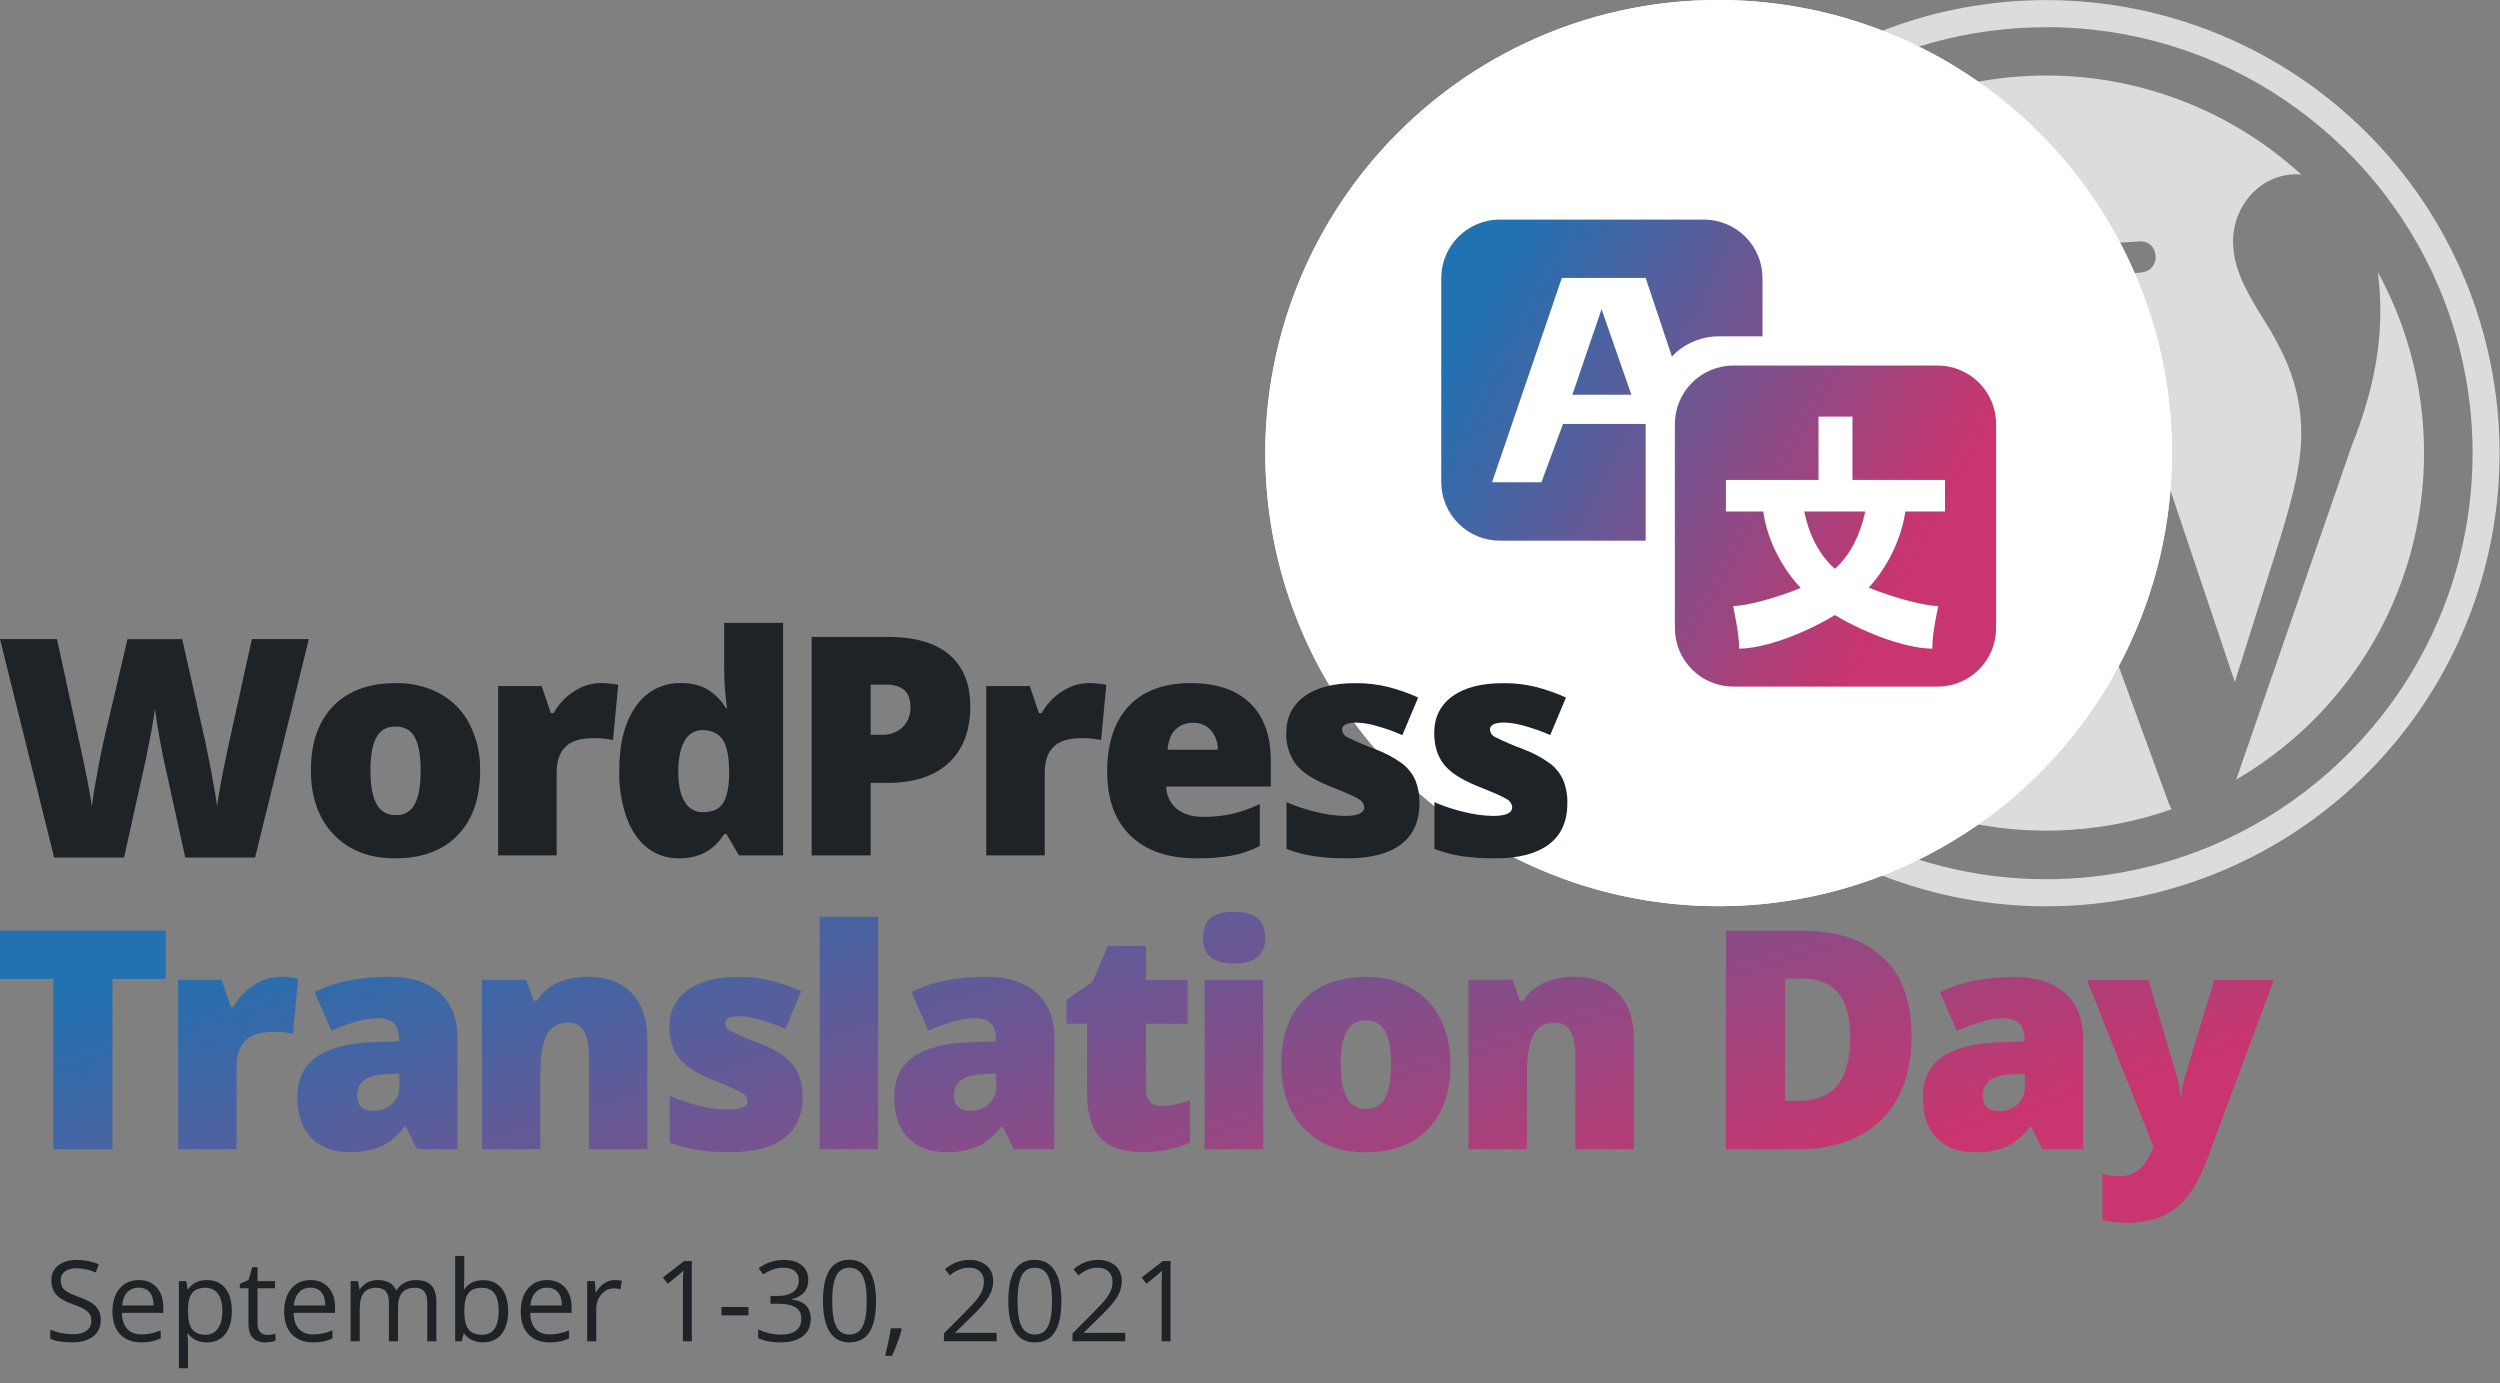 <svg width="1068" height="591" viewBox="0 0 1068 591" fill="none" xmlns="http://www.w3.org/2000/svg">
<rect x="0" y="0" width="1068" height="591" fill="#808080" stroke="none"/>
<g clip-path="url(#clip0)">
<path d="M874.153 11.611C910.426 11.546 945.883 22.367 975.931 42.675C1005.2 62.431 1028.11 90.24 1041.9 122.737C1053.71 150.613 1058.37 180.998 1055.45 211.131C1052.52 241.264 1042.11 270.188 1025.16 295.276C1005.4 324.539 977.574 347.446 945.052 361.217C917.16 373.023 886.759 377.677 856.611 374.755C826.462 371.833 797.522 361.428 772.419 344.487C743.153 324.73 720.24 296.922 706.453 264.424C694.637 236.549 689.979 206.163 692.903 176.03C695.826 145.898 706.239 116.973 723.193 91.885C742.95 62.622 770.776 39.716 803.299 25.944C825.715 16.466 849.814 11.606 874.153 11.656V11.611ZM874.153 0.045C835.849 0.045 798.405 11.397 766.556 32.666C734.708 53.935 709.885 84.166 695.227 119.535C680.568 154.904 676.733 193.823 684.206 231.371C691.679 268.919 710.124 303.408 737.209 330.479C764.294 357.549 798.802 375.984 836.37 383.453C873.938 390.922 912.878 387.089 948.267 372.438C983.655 357.788 1013.9 332.978 1035.18 301.147C1056.46 269.315 1067.82 231.892 1067.82 193.608C1067.82 142.272 1047.42 93.038 1011.1 56.738C974.777 20.438 925.517 0.045 874.153 0.045Z" fill="#DCDCDE"/>
<path d="M712.759 193.553C712.756 223.845 721.286 253.526 737.373 279.198C753.46 304.871 776.454 325.499 803.723 338.72L726.72 127.912C717.491 148.565 712.734 170.934 712.759 193.553ZM983.107 185.422C983.107 165.479 975.942 151.67 969.804 140.94C961.613 127.645 953.946 116.402 953.946 103.106C953.946 88.283 965.195 74.474 981.042 74.474C981.768 74.474 982.437 74.564 983.14 74.608C965.91 58.833 945.458 46.986 923.197 39.886C900.936 32.787 877.398 30.605 854.21 33.492C831.023 36.378 808.739 44.263 788.9 56.602C769.061 68.942 752.141 85.441 739.308 104.958C743.091 105.08 746.663 105.159 749.698 105.159C766.572 105.159 792.708 103.106 792.708 103.106C801.402 102.593 802.428 115.375 793.735 116.39C793.735 116.39 784.997 117.417 775.265 117.93L834.044 292.644L869.365 186.782L844.222 117.93C835.529 117.417 827.293 116.39 827.293 116.39C818.588 115.877 819.615 102.593 828.319 103.106C828.319 103.106 854.958 105.159 870.816 105.159C887.701 105.159 913.837 103.106 913.837 103.106C922.542 102.593 923.558 115.375 914.864 116.39C914.864 116.39 906.115 117.417 896.395 117.93L954.716 291.316L971.378 238.592C978.766 215.548 983.107 199.23 983.107 185.422ZM876.988 207.662L828.531 348.29C861.049 357.857 895.755 356.956 927.732 345.714C927.294 345.005 926.92 344.258 926.616 343.483L876.988 207.662ZM1015.77 116.201C1016.52 121.698 1016.89 127.239 1016.89 132.787C1016.89 149.149 1013.82 167.553 1004.61 190.564L955.319 333.009C991.673 311.867 1018.33 277.379 1029.63 236.885C1040.92 196.392 1035.96 153.091 1015.79 116.201H1015.77Z" fill="#DCDCDE"/>
<path d="M734.219 2.02704e-05C779.023 0 822.44 15.527 857.073 43.935C891.706 72.343 915.413 111.873 924.154 155.792C932.895 199.711 926.129 245.3 905.009 284.792C883.889 324.283 849.722 355.234 808.329 372.371C766.937 389.508 720.88 391.77 678.005 378.772C635.131 365.774 598.092 338.32 573.2 301.089C548.308 263.857 537.102 219.15 541.492 174.587C545.883 130.023 565.597 88.36 597.277 56.695C615.217 38.663 636.558 24.367 660.065 14.635C683.571 4.903 708.776 -0.071 734.219 2.02704e-05Z" fill="white"/>
<path d="M734.219 19.352C774.543 19.351 813.62 33.325 844.791 58.892C875.962 84.459 897.299 120.037 905.167 159.564C913.034 199.091 906.946 240.122 887.938 275.666C868.931 311.21 838.18 339.067 800.927 354.491C763.673 369.915 722.22 371.952 683.633 360.254C645.045 348.557 611.709 323.849 589.305 290.34C566.901 256.831 556.815 216.595 560.765 176.486C564.715 136.378 582.458 98.88 610.97 70.381C627.117 54.152 646.324 41.286 667.48 32.527C688.636 23.768 711.32 19.29 734.219 19.352ZM734.219 2.8936e-06C695.914 -0.007 658.467 11.34 626.614 32.605C594.761 53.87 569.933 84.098 555.269 119.467C540.606 154.836 536.766 193.756 544.235 231.306C551.704 268.856 570.146 303.349 597.23 330.422C624.313 357.496 658.822 375.935 696.391 383.406C733.96 390.877 772.902 387.046 808.292 372.397C843.682 357.747 873.931 332.938 895.213 301.106C916.495 269.273 927.854 231.849 927.854 193.564C927.856 168.144 922.847 142.973 913.115 119.488C903.383 96.004 889.117 74.665 871.133 56.69C853.149 38.716 831.799 24.458 808.301 14.731C784.804 5.004 759.619 -0.001 734.186 2.8936e-06H734.219Z" fill="white"/>
<path fill-rule="evenodd" clip-rule="evenodd" d="M740.458 156.154H827.784C834.396 156.171 840.733 158.805 845.409 163.478C850.085 168.151 852.719 174.485 852.737 181.094V268.384C852.719 274.993 850.085 281.326 845.409 286C840.733 290.673 834.396 293.306 827.784 293.324H740.446C733.837 293.3 727.504 290.665 722.832 285.992C718.159 281.32 715.525 274.99 715.504 268.384V181.094C715.525 174.486 718.16 168.154 722.836 163.481C727.511 158.809 733.846 156.174 740.458 156.154ZM830.908 205.03V218.504H813.945C812.539 228.977 807.049 241.447 798.322 251.04C809.426 255.557 822.65 258.903 828.018 258.903C828.018 259.148 825.273 270.994 825.518 277.106C814.782 277.106 797.44 270.871 783.847 262.762C770.5 270.871 753.403 277.106 742.924 277.106C743.169 270.994 740.301 259.148 740.424 258.903C745.669 258.903 758.392 255.635 769.25 251.173C760.266 241.57 754.653 229.1 753.28 218.504H737.311V205.03H776.861V177.971H791.369V205.03H830.908Z" fill="url(#paint0_linear)"/>
<path d="M783.367 242.563C777.129 236.83 772.765 228.475 770.768 218.504H796.848C794.728 228.475 790.476 236.83 784.372 242.563L783.869 242.942C783.699 242.825 783.535 242.699 783.379 242.563H783.367Z" fill="url(#paint1_linear)"/>
<path d="M752.934 143.684H734.096C726.285 143.684 718.473 147.42 714.265 152.406L703.027 118.744H667.226L637.407 206.034H658.488L667.729 181.094H703.027V230.963H640.655C634.044 230.945 627.709 228.313 623.034 223.642C618.358 218.971 615.722 212.641 615.701 206.034V118.744C615.719 112.135 618.354 105.801 623.03 101.128C627.705 96.455 634.042 93.822 640.655 93.804H727.981C734.594 93.822 740.93 96.455 745.606 101.128C750.282 105.801 752.917 112.135 752.934 118.744V143.684Z" fill="url(#paint2_linear)"/>
<path d="M696.923 168.624H671.713L684.19 132.084L696.923 168.624Z" fill="url(#paint3_linear)"/>
<path d="M108.965 366.335H79.135L70.207 325.668C69.783 323.973 69.113 320.593 68.198 315.53C67.283 310.466 66.61 306.231 66.178 302.825C65.843 305.592 65.289 309.027 64.515 313.132C63.742 317.236 62.998 321.014 62.283 324.464C61.539 327.907 58.444 341.864 52.998 366.335H23.123L0 273.011H24.34L34.495 319.802C36.794 330.137 38.368 338.373 39.216 344.507C39.774 340.172 40.763 334.276 42.184 326.817C43.605 319.359 44.952 313.198 46.224 308.335L54.46 273.033H77.84L85.775 308.335C87.136 313.987 88.52 320.519 89.926 327.933C91.332 335.346 92.27 340.879 92.739 344.53C93.289 339.8 94.799 331.621 97.269 319.991L107.604 273H131.943L108.965 366.335Z" fill="#1D2327"/>
<path d="M205.118 329.094C205.118 340.917 201.934 350.138 195.566 356.756C189.197 363.374 180.269 366.683 168.782 366.683C157.801 366.683 149.062 363.299 142.567 356.533C136.072 349.766 132.825 340.62 132.825 329.094C132.825 317.308 136.009 308.147 142.378 301.611C148.746 295.075 157.674 291.811 169.161 291.818C175.726 291.683 182.214 293.243 187.999 296.347C193.402 299.323 197.794 303.844 200.61 309.33C203.705 315.451 205.253 322.237 205.118 329.094ZM158.247 329.094C158.247 335.311 159.08 340.044 160.747 343.293C161.492 344.849 162.687 346.146 164.177 347.017C165.667 347.887 167.383 348.292 169.105 348.178C170.809 348.291 172.506 347.885 173.973 347.013C175.439 346.14 176.606 344.843 177.319 343.293C178.911 340.036 179.707 335.303 179.707 329.094C179.707 322.915 178.904 318.264 177.286 315.107C175.667 311.951 172.9 310.389 168.983 310.389C165.066 310.389 162.398 311.951 160.747 315.074C159.095 318.197 158.236 322.882 158.236 329.094H158.247Z" fill="#1D2327"/>
<path d="M256.51 291.807C258.585 291.799 260.657 291.967 262.703 292.309L264.11 292.565L261.878 316.122C259.086 315.535 256.236 315.277 253.385 315.353C247.939 315.353 243.981 316.598 241.511 319.089C239.041 321.58 237.806 325.164 237.806 329.841V365.422H212.819V293.09H231.411L235.306 304.645H236.511C238.568 300.846 241.575 297.645 245.238 295.354C248.573 293.107 252.488 291.875 256.51 291.807Z" fill="#1D2327"/>
<path d="M290.134 366.683C285.267 366.777 280.51 365.229 276.631 362.288C272.777 359.314 269.801 354.993 267.703 349.327C265.475 342.908 264.401 336.144 264.534 329.351C264.534 317.609 266.899 308.415 271.631 301.767C273.768 298.598 276.674 296.021 280.078 294.279C283.482 292.537 287.272 291.687 291.094 291.807C294.785 291.722 298.439 292.554 301.729 294.227C305.154 296.206 308.022 299.018 310.066 302.403H310.579C309.769 296.777 309.362 291.1 309.363 285.416V266.086H334.528V365.422H315.679L310.323 356.298H309.363C305.055 363.229 298.646 366.69 290.134 366.683ZM300.357 346.963C304.363 346.963 307.175 345.713 308.816 343.193C310.456 340.672 311.338 336.813 311.472 331.582V329.596C311.472 323.216 310.557 318.677 308.727 315.977C306.896 313.278 304.021 311.914 300.1 311.884C298.522 311.866 296.971 312.29 295.622 313.108C294.273 313.926 293.18 315.106 292.467 316.513C290.659 319.606 289.755 324.001 289.755 329.697C289.755 335.392 290.67 339.668 292.5 342.523C293.283 343.907 294.427 345.052 295.812 345.834C297.196 346.616 298.767 347.006 300.357 346.963Z" fill="#1D2327"/>
<path d="M414.5 301.767C414.5 312.178 411.42 320.231 405.26 325.927C399.099 331.622 390.361 334.463 379.045 334.448H371.959V365.422H346.737V272.087H379.101C390.893 272.087 399.75 274.663 405.673 279.817C411.595 284.97 414.537 292.287 414.5 301.767ZM371.959 313.903H376.556C379.875 314.074 383.126 312.923 385.596 310.702C386.74 309.551 387.629 308.173 388.205 306.657C388.782 305.141 389.034 303.521 388.944 301.901C388.944 295.603 385.455 292.454 378.476 292.454H371.959V313.903Z" fill="#1D2327"/>
<path d="M465.021 291.807C467.096 291.799 469.168 291.967 471.214 292.309L472.621 292.565L470.389 316.122C467.598 315.535 464.747 315.277 461.896 315.353C456.45 315.353 452.492 316.598 450.022 319.089C447.552 321.58 446.317 325.164 446.317 329.841V365.422H421.33V293.09H439.922L443.817 304.645H445.022C447.079 300.846 450.086 297.645 453.749 295.354C457.084 293.107 460.999 291.875 465.021 291.807Z" fill="#1D2327"/>
<path d="M511.1 366.683C499.062 366.683 489.707 363.482 483.033 357.079C476.359 350.677 473.011 341.561 472.989 329.73C472.989 317.513 476.077 308.14 482.252 301.611C488.427 295.082 497.243 291.818 508.701 291.818C519.593 291.818 528.011 294.655 533.955 300.329C539.9 306.002 542.876 314.182 542.883 324.867V336.021H498.244C498.244 337.835 498.644 339.627 499.416 341.27C500.187 342.912 501.311 344.364 502.708 345.524C505.498 347.822 509.296 348.97 514.102 348.97C518.171 349.004 522.232 348.588 526.21 347.732C530.343 346.748 534.357 345.323 538.185 343.483V361.418C534.38 363.375 530.308 364.762 526.099 365.534C521.144 366.365 516.124 366.75 511.1 366.683ZM509.638 308.794C506.909 308.712 504.258 309.71 502.261 311.572C500.275 313.423 499.114 316.327 498.78 320.283H520.24C520.307 317.225 519.251 314.249 517.271 311.917C516.302 310.874 515.117 310.054 513.799 309.515C512.481 308.976 511.061 308.73 509.638 308.794Z" fill="#1D2327"/>
<path d="M606.372 343.193C606.372 350.941 603.731 356.793 598.448 360.749C593.166 364.705 585.588 366.683 575.716 366.683C571.036 366.73 566.36 366.443 561.721 365.824C557.577 365.202 553.511 364.144 549.59 362.667V342.691C553.705 344.468 557.97 345.875 562.335 346.896C566.374 347.931 570.52 348.489 574.689 348.558C580.105 348.558 582.81 347.323 582.802 344.855C582.75 344.143 582.518 343.457 582.128 342.86C581.737 342.262 581.201 341.774 580.57 341.441C579.082 340.438 574.685 338.489 567.379 335.597C560.735 332.875 556.093 329.782 553.452 326.317C550.704 322.484 549.314 317.845 549.501 313.133C549.501 306.441 552.105 301.206 557.313 297.428C562.521 293.651 569.864 291.792 579.343 291.851C583.872 291.82 588.389 292.344 592.79 293.413C597.266 294.553 601.635 296.08 605.847 297.975L599.084 314.059C595.667 312.538 592.142 311.271 588.538 310.266C585.6 309.345 582.553 308.816 579.477 308.694C575.385 308.694 573.339 309.694 573.339 311.694C573.38 312.366 573.6 313.014 573.977 313.571C574.354 314.128 574.873 314.574 575.481 314.862C579.493 316.873 583.618 318.649 587.835 320.182C591.876 321.704 595.69 323.767 599.174 326.317C601.557 328.179 603.443 330.6 604.664 333.366C605.894 336.492 606.475 339.835 606.372 343.193Z" fill="#1D2327"/>
<path d="M669.57 343.193C669.57 350.941 666.929 356.793 661.647 360.749C656.364 364.705 648.787 366.683 638.914 366.683C634.238 366.731 629.565 366.444 624.931 365.824C620.783 365.204 616.713 364.146 612.789 362.667V342.691C616.904 344.468 621.169 345.875 625.533 346.896C629.572 347.931 633.718 348.489 637.887 348.558C643.296 348.558 646 347.323 646 344.855C645.949 344.143 645.717 343.457 645.326 342.86C644.936 342.262 644.4 341.774 643.768 341.441C642.281 340.438 637.884 338.489 630.578 335.597C623.941 332.875 619.302 329.782 616.661 326.317C614.02 322.852 612.699 318.457 612.699 313.133C612.699 306.441 615.303 301.206 620.511 297.428C625.719 293.651 633.062 291.792 642.541 291.851C647.052 291.824 651.549 292.348 655.933 293.413C660.409 294.552 664.778 296.078 668.99 297.975L662.249 314.025C658.835 312.505 655.314 311.237 651.714 310.233C648.773 309.311 645.722 308.782 642.641 308.66C638.557 308.66 636.515 309.66 636.515 311.661C636.552 312.331 636.77 312.98 637.145 313.537C637.52 314.095 638.039 314.541 638.646 314.828C642.661 316.84 646.79 318.617 651.011 320.149C655.051 321.673 658.865 323.736 662.35 326.283C664.733 328.145 666.619 330.567 667.84 333.333C669.082 336.467 669.671 339.823 669.57 343.193Z" fill="#1D2327"/>
<path d="M48.032 490.903H22.788V418.191H0V397.579H70.776V418.191H48.032V490.903ZM119.79 417.288C121.865 417.283 123.938 417.455 125.984 417.801L127.39 418.057L125.158 441.614C122.367 441.028 119.517 440.769 116.665 440.845C111.212 440.845 107.25 442.09 104.78 444.581C102.31 447.072 101.075 450.656 101.075 455.333V490.903H76.11V418.582H94.692L98.586 430.115H99.792C101.844 426.316 104.847 423.115 108.507 420.823C111.85 418.586 115.768 417.362 119.79 417.299V417.288ZM178.145 490.903L173.346 481.322H172.844C169.474 485.493 166.044 488.345 162.555 489.877C158.247 491.56 153.64 492.342 149.018 492.175C142.21 492.175 136.846 490.134 132.925 486.051C129.004 481.969 127.044 476.225 127.044 468.819C127.044 461.108 129.726 455.371 135.09 451.608C140.454 447.846 148.225 445.73 158.403 445.262L170.478 444.882V443.856C170.478 437.907 167.539 434.933 161.662 434.933C156.38 434.933 149.684 436.721 141.574 440.298L134.387 423.813C142.809 419.478 153.452 417.306 166.316 417.299C175.601 417.299 182.788 419.597 187.876 424.192C192.965 428.787 195.488 435.223 195.443 443.499V490.903H178.145ZM159.62 474.563C162.477 474.625 165.251 473.596 167.376 471.685C168.431 470.756 169.267 469.605 169.825 468.315C170.382 467.025 170.647 465.628 170.601 464.223V458.646L164.854 458.903C156.67 459.2 152.578 462.223 152.578 467.971C152.548 472.358 154.895 474.555 159.62 474.563ZM251.566 490.903V451.452C251.566 446.648 250.874 443.02 249.49 440.566C248.839 439.381 247.863 438.406 246.677 437.756C245.491 437.106 244.144 436.808 242.794 436.896C238.576 436.896 235.529 438.577 233.654 441.938C231.779 445.299 230.842 451.065 230.842 459.237V490.903H205.9V418.582H224.782L227.907 427.505H229.38C231.478 424.131 234.542 421.465 238.174 419.853C242.272 418.084 246.701 417.213 251.164 417.299C259.177 417.299 265.404 419.619 269.846 424.259C274.287 428.899 276.519 435.431 276.542 443.856V490.903H251.566ZM342.865 468.685C342.865 476.433 340.224 482.285 334.941 486.241C329.659 490.197 322.081 492.175 312.209 492.175C307.533 492.222 302.86 491.935 298.225 491.316C294.078 490.674 290.008 489.601 286.083 488.115V468.172C290.197 469.956 294.462 471.367 298.828 472.388C302.871 473.419 307.021 473.977 311.193 474.05C316.594 474.05 319.295 472.815 319.295 470.347C319.246 469.634 319.016 468.947 318.625 468.349C318.234 467.751 317.696 467.264 317.063 466.934C315.575 465.93 311.178 463.981 303.872 461.089C297.228 458.367 292.59 455.27 289.956 451.798C287.322 448.325 286.002 443.934 285.994 438.625C285.994 431.933 288.598 426.698 293.806 422.92C299.014 419.143 306.361 417.284 315.847 417.343C320.358 417.319 324.856 417.847 329.239 418.916C333.714 420.034 338.083 421.542 342.296 423.422L335.522 439.506C332.108 437.982 328.587 436.711 324.987 435.703C322.044 434.788 318.993 434.263 315.914 434.141C311.829 434.141 309.787 435.141 309.787 437.142C309.824 437.811 310.042 438.458 310.417 439.014C310.792 439.569 311.311 440.013 311.919 440.298C315.93 442.321 320.059 444.101 324.284 445.63C328.323 447.146 332.134 449.21 335.611 451.764C338 453.623 339.891 456.045 341.113 458.813C342.364 461.95 342.961 465.309 342.865 468.685ZM375.161 490.903H350.186V391.634H375.161V490.903ZM433.126 490.903L428.327 481.322H427.825C424.455 485.493 421.025 488.345 417.536 489.877C413.228 491.56 408.621 492.342 403.999 492.175C397.191 492.175 391.827 490.134 387.906 486.051C383.985 481.969 382.025 476.225 382.025 468.819C382.025 461.108 384.707 455.371 390.071 451.608C395.435 447.846 403.206 445.73 413.384 445.262L425.459 444.882V443.856C425.459 437.907 422.52 434.933 416.643 434.933C411.368 434.933 404.672 436.721 396.555 440.298L389.335 423.824C397.764 419.489 408.407 417.317 421.263 417.31C430.548 417.31 437.735 419.608 442.824 424.203C447.913 428.799 450.45 435.231 450.435 443.499V490.903H433.126ZM414.601 474.563C417.458 474.625 420.232 473.596 422.357 471.685C423.412 470.756 424.248 469.605 424.806 468.315C425.363 467.025 425.628 465.628 425.582 464.223V458.646L419.835 458.903C411.651 459.2 407.559 462.223 407.559 467.971C407.529 472.358 409.876 474.555 414.601 474.563ZM496.324 472.499C500.459 472.343 504.539 471.502 508.399 470.012V488.115C505.306 489.469 502.083 490.505 498.779 491.204C495.256 491.868 491.674 492.178 488.088 492.13C479.696 492.13 473.651 490.078 469.953 485.973C466.256 481.869 464.396 475.548 464.374 467.012V437.275H455.624V427.137L466.784 419.329L473.234 404.137H489.584V418.637H507.339V437.331H489.55V465.484C489.55 470.161 491.808 472.499 496.324 472.499ZM513.99 400.624C513.99 396.906 515.032 394.117 517.115 392.258C519.198 390.4 522.546 389.485 527.159 389.515C531.79 389.515 535.183 390.452 537.303 392.325C539.424 394.199 540.506 396.965 540.506 400.624C540.506 407.941 536.042 411.599 527.114 411.599C518.186 411.599 513.812 407.926 513.99 400.579V400.624ZM539.658 490.97H514.626V418.582H539.602L539.658 490.97ZM619.652 454.642C619.652 466.48 616.472 475.704 610.11 482.315C603.749 488.925 594.821 492.234 583.327 492.242C572.331 492.242 563.589 488.858 557.101 482.092C550.613 475.325 547.37 466.175 547.37 454.642C547.37 442.863 550.55 433.706 556.911 427.17C563.272 420.634 572.2 417.366 583.695 417.366C590.26 417.234 596.749 418.798 602.533 421.905C607.939 424.881 612.334 429.402 615.155 434.889C618.215 440.992 619.739 447.75 619.596 454.575L619.652 454.642ZM572.781 454.642C572.781 460.866 573.61 465.602 575.269 468.852C576.016 470.407 577.211 471.703 578.7 472.573C580.19 473.444 581.906 473.849 583.628 473.737C585.331 473.852 587.029 473.446 588.496 472.573C589.963 471.701 591.13 470.403 591.842 468.852C593.434 465.595 594.234 460.858 594.241 454.642C594.248 448.426 593.438 443.767 591.808 440.666C590.186 437.521 587.419 435.948 583.505 435.948C581.824 435.839 580.149 436.224 578.685 437.057C577.221 437.89 576.034 439.133 575.269 440.633C573.573 443.719 572.725 448.366 572.725 454.575L572.781 454.642ZM673.019 490.97V451.452C673.019 446.648 672.327 443.02 670.943 440.566C670.293 439.38 669.317 438.404 668.131 437.754C666.944 437.104 665.597 436.806 664.247 436.896C660.043 436.896 657 438.577 655.118 441.938C653.236 445.299 652.298 451.065 652.306 459.237V490.903H627.341V418.582H646.179L649.304 427.505H650.777C652.888 424.118 655.972 421.448 659.627 419.842C663.725 418.073 668.154 417.202 672.617 417.288C680.622 417.288 686.849 419.608 691.298 424.248C695.748 428.888 697.98 435.42 697.994 443.845V490.903L673.019 490.97ZM816.602 442.328C816.602 457.899 812.312 469.9 803.734 478.333C795.156 486.765 783.096 490.977 767.554 490.97H737.344V397.579H769.708C784.699 397.579 796.268 401.408 804.415 409.067C812.562 416.726 816.605 427.791 816.546 442.261L816.602 442.328ZM790.42 443.22C790.42 434.662 788.728 428.323 785.343 424.203C781.958 420.084 776.817 418.02 769.92 418.013H762.577V470.269H768.157C775.82 470.269 781.44 468.038 785.019 463.576C788.598 459.115 790.38 452.307 790.365 443.154L790.42 443.22ZM872.524 490.97L867.736 481.389H867.223C863.867 485.56 860.441 488.412 856.944 489.944C852.637 491.627 848.03 492.409 843.407 492.242C836.593 492.242 831.228 490.2 827.315 486.118C823.402 482.036 821.441 476.292 821.434 468.885C821.434 461.174 824.116 455.438 829.48 451.675C834.844 447.913 842.615 445.797 852.793 445.329L864.868 444.949V443.923C864.868 437.974 861.929 435 856.052 435C850.777 435 844.081 436.788 835.964 440.365L828.755 423.891C837.184 419.556 847.827 417.384 860.683 417.377C869.968 417.377 877.155 419.675 882.244 424.27C887.333 428.865 889.873 435.294 889.866 443.555V490.903L872.524 490.97ZM854.009 474.63C856.886 474.704 859.681 473.674 861.821 471.752C862.876 470.823 863.713 469.672 864.27 468.382C864.828 467.092 865.093 465.695 865.047 464.29V458.713L859.299 458.97C851.115 459.267 847.023 462.29 847.023 468.038C846.919 472.38 849.229 474.555 853.954 474.563L854.009 474.63ZM891.54 418.648H917.81L930.086 460.141C930.749 462.697 931.156 465.312 931.303 467.949H931.816C932.087 465.331 932.599 462.743 933.345 460.219L945.922 418.604H971.378L942.764 495.565C939.103 505.344 934.602 512.259 929.26 516.312C923.919 520.364 916.944 522.383 908.336 522.368C904.903 522.347 901.481 521.973 898.124 521.253V501.622C900.662 502.164 903.252 502.422 905.847 502.392C907.86 502.439 909.855 501.999 911.661 501.109C913.353 500.237 914.834 499.008 916.003 497.506C917.666 495.156 918.999 492.589 919.964 489.877L891.54 418.648Z" fill="url(#paint4_linear)"/>
<path d="M43.047 563.883C43.047 566.898 41.953 569.25 39.766 570.938C37.578 572.625 34.609 573.469 30.859 573.469C26.797 573.469 23.672 572.945 21.484 571.898V568.055C22.891 568.648 24.422 569.117 26.078 569.461C27.734 569.805 29.375 569.977 31 569.977C33.656 569.977 35.656 569.477 37 568.477C38.344 567.461 39.016 566.055 39.016 564.258C39.016 563.07 38.773 562.102 38.289 561.352C37.82 560.586 37.023 559.883 35.898 559.242C34.789 558.602 33.094 557.875 30.812 557.062C27.625 555.922 25.344 554.57 23.969 553.008C22.609 551.445 21.93 549.406 21.93 546.891C21.93 544.25 22.922 542.148 24.906 540.586C26.891 539.023 29.516 538.242 32.781 538.242C36.188 538.242 39.32 538.867 42.18 540.117L40.938 543.586C38.109 542.398 35.359 541.805 32.688 541.805C30.578 541.805 28.93 542.258 27.742 543.164C26.555 544.07 25.961 545.328 25.961 546.938C25.961 548.125 26.18 549.102 26.617 549.867C27.055 550.617 27.789 551.312 28.82 551.953C29.867 552.578 31.461 553.273 33.602 554.039C37.195 555.32 39.664 556.695 41.008 558.164C42.367 559.633 43.047 561.539 43.047 563.883Z" fill="#1D2327"/>
<path d="M60.32 573.469C56.523 573.469 53.523 572.312 51.32 570C49.133 567.688 48.039 564.477 48.039 560.367C48.039 556.227 49.055 552.938 51.086 550.5C53.133 548.062 55.875 546.844 59.312 546.844C62.531 546.844 65.078 547.906 66.953 550.031C68.828 552.141 69.766 554.93 69.766 558.398V560.859H52.07C52.148 563.875 52.906 566.164 54.344 567.727C55.797 569.289 57.836 570.07 60.461 570.07C63.227 570.07 65.961 569.492 68.664 568.336V571.805C67.289 572.398 65.984 572.82 64.75 573.07C63.531 573.336 62.055 573.469 60.32 573.469ZM59.266 550.102C57.203 550.102 55.555 550.773 54.32 552.117C53.102 553.461 52.383 555.32 52.164 557.695H65.594C65.594 555.242 65.047 553.367 63.953 552.07C62.859 550.758 61.297 550.102 59.266 550.102Z" fill="#1D2327"/>
<path d="M88.375 573.469C86.703 573.469 85.172 573.164 83.781 572.555C82.406 571.93 81.25 570.977 80.312 569.695H80.031C80.219 571.195 80.312 572.617 80.312 573.961V584.531H76.422V547.312H79.586L80.125 550.828H80.312C81.312 549.422 82.477 548.406 83.805 547.781C85.133 547.156 86.656 546.844 88.375 546.844C91.781 546.844 94.406 548.008 96.25 550.336C98.109 552.664 99.039 555.93 99.039 560.133C99.039 564.352 98.094 567.633 96.203 569.977C94.328 572.305 91.719 573.469 88.375 573.469ZM87.812 550.148C85.188 550.148 83.289 550.875 82.117 552.328C80.945 553.781 80.344 556.094 80.312 559.266V560.133C80.312 563.742 80.914 566.328 82.117 567.891C83.32 569.438 85.25 570.211 87.906 570.211C90.125 570.211 91.859 569.312 93.109 567.516C94.375 565.719 95.008 563.242 95.008 560.086C95.008 556.883 94.375 554.43 93.109 552.727C91.859 551.008 90.094 550.148 87.812 550.148Z" fill="#1D2327"/>
<path d="M114.156 570.258C114.844 570.258 115.508 570.211 116.148 570.117C116.789 570.008 117.297 569.898 117.672 569.789V572.766C117.25 572.969 116.625 573.133 115.797 573.258C114.984 573.398 114.25 573.469 113.594 573.469C108.625 573.469 106.141 570.852 106.141 565.617V550.336H102.461V548.461L106.141 546.844L107.781 541.359H110.031V547.312H117.484V550.336H110.031V565.453C110.031 567 110.398 568.188 111.133 569.016C111.867 569.844 112.875 570.258 114.156 570.258Z" fill="#1D2327"/>
<path d="M133.68 573.469C129.883 573.469 126.883 572.312 124.68 570C122.492 567.688 121.398 564.477 121.398 560.367C121.398 556.227 122.414 552.938 124.445 550.5C126.492 548.062 129.234 546.844 132.672 546.844C135.891 546.844 138.438 547.906 140.312 550.031C142.188 552.141 143.125 554.93 143.125 558.398V560.859H125.43C125.508 563.875 126.266 566.164 127.703 567.727C129.156 569.289 131.195 570.07 133.82 570.07C136.586 570.07 139.32 569.492 142.023 568.336V571.805C140.648 572.398 139.344 572.82 138.109 573.07C136.891 573.336 135.414 573.469 133.68 573.469ZM132.625 550.102C130.562 550.102 128.914 550.773 127.68 552.117C126.461 553.461 125.742 555.32 125.523 557.695H138.953C138.953 555.242 138.406 553.367 137.312 552.07C136.219 550.758 134.656 550.102 132.625 550.102Z" fill="#1D2327"/>
<path d="M182.523 573V556.289C182.523 554.242 182.086 552.711 181.211 551.695C180.336 550.664 178.977 550.148 177.133 550.148C174.711 550.148 172.922 550.844 171.766 552.234C170.609 553.625 170.031 555.766 170.031 558.656V573H166.141V556.289C166.141 554.242 165.703 552.711 164.828 551.695C163.953 550.664 162.586 550.148 160.727 550.148C158.289 550.148 156.5 550.883 155.359 552.352C154.234 553.805 153.672 556.195 153.672 559.523V573H149.781V547.312H152.945L153.578 550.828H153.766C154.5 549.578 155.531 548.602 156.859 547.898C158.203 547.195 159.703 546.844 161.359 546.844C165.375 546.844 168 548.297 169.234 551.203H169.422C170.188 549.859 171.297 548.797 172.75 548.016C174.203 547.234 175.859 546.844 177.719 546.844C180.625 546.844 182.797 547.594 184.234 549.094C185.688 550.578 186.414 552.961 186.414 556.242V573H182.523Z" fill="#1D2327"/>
<path d="M206.406 546.891C209.781 546.891 212.398 548.047 214.258 550.359C216.133 552.656 217.07 555.914 217.07 560.133C217.07 564.352 216.125 567.633 214.234 569.977C212.359 572.305 209.75 573.469 206.406 573.469C204.734 573.469 203.203 573.164 201.812 572.555C200.438 571.93 199.281 570.977 198.344 569.695H198.062L197.242 573H194.453V536.531H198.344V545.391C198.344 547.375 198.281 549.156 198.156 550.734H198.344C200.156 548.172 202.844 546.891 206.406 546.891ZM205.844 550.148C203.188 550.148 201.273 550.914 200.102 552.445C198.93 553.961 198.344 556.523 198.344 560.133C198.344 563.742 198.945 566.328 200.148 567.891C201.352 569.438 203.281 570.211 205.938 570.211C208.328 570.211 210.109 569.344 211.281 567.609C212.453 565.859 213.039 563.352 213.039 560.086C213.039 556.742 212.453 554.25 211.281 552.609C210.109 550.969 208.297 550.148 205.844 550.148Z" fill="#1D2327"/>
<path d="M234.742 573.469C230.945 573.469 227.945 572.312 225.742 570C223.555 567.688 222.461 564.477 222.461 560.367C222.461 556.227 223.477 552.938 225.508 550.5C227.555 548.062 230.297 546.844 233.734 546.844C236.953 546.844 239.5 547.906 241.375 550.031C243.25 552.141 244.188 554.93 244.188 558.398V560.859H226.492C226.57 563.875 227.328 566.164 228.766 567.727C230.219 569.289 232.258 570.07 234.883 570.07C237.648 570.07 240.383 569.492 243.086 568.336V571.805C241.711 572.398 240.406 572.82 239.172 573.07C237.953 573.336 236.477 573.469 234.742 573.469ZM233.688 550.102C231.625 550.102 229.977 550.773 228.742 552.117C227.523 553.461 226.805 555.32 226.586 557.695H240.016C240.016 555.242 239.469 553.367 238.375 552.07C237.281 550.758 235.719 550.102 233.688 550.102Z" fill="#1D2327"/>
<path d="M262.562 546.844C263.703 546.844 264.727 546.938 265.633 547.125L265.094 550.734C264.031 550.5 263.094 550.383 262.281 550.383C260.203 550.383 258.422 551.227 256.938 552.914C255.469 554.602 254.734 556.703 254.734 559.219V573H250.844V547.312H254.055L254.5 552.07H254.688C255.641 550.398 256.789 549.109 258.133 548.203C259.477 547.297 260.953 546.844 262.562 546.844Z" fill="#1D2327"/>
<path d="M295.539 573H291.742V548.578C291.742 546.547 291.805 544.625 291.93 542.812C291.602 543.141 291.234 543.484 290.828 543.844C290.422 544.203 288.562 545.727 285.25 548.414L283.188 545.742L292.258 538.734H295.539V573Z" fill="#1D2327"/>
<path d="M308.219 561.914V558.352H319.727V561.914H308.219Z" fill="#1D2327"/>
<path d="M345.297 546.797C345.297 548.984 344.68 550.773 343.445 552.164C342.227 553.555 340.492 554.484 338.242 554.953V555.141C340.992 555.484 343.031 556.359 344.359 557.766C345.688 559.172 346.352 561.016 346.352 563.297C346.352 566.562 345.219 569.078 342.953 570.844C340.688 572.594 337.469 573.469 333.297 573.469C331.484 573.469 329.82 573.328 328.305 573.047C326.805 572.781 325.344 572.305 323.922 571.617V567.914C325.406 568.648 326.984 569.211 328.656 569.602C330.344 569.977 331.938 570.164 333.438 570.164C339.359 570.164 342.32 567.844 342.32 563.203C342.32 559.047 339.055 556.969 332.523 556.969H329.148V553.617H332.57C335.242 553.617 337.359 553.031 338.922 551.859C340.484 550.672 341.266 549.031 341.266 546.938C341.266 545.266 340.688 543.953 339.531 543C338.391 542.047 336.836 541.57 334.867 541.57C333.367 541.57 331.953 541.773 330.625 542.18C329.297 542.586 327.781 543.336 326.078 544.43L324.109 541.805C325.516 540.695 327.133 539.828 328.961 539.203C330.805 538.562 332.742 538.242 334.773 538.242C338.102 538.242 340.688 539.008 342.531 540.539C344.375 542.055 345.297 544.141 345.297 546.797Z" fill="#1D2327"/>
<path d="M374.242 555.82C374.242 561.742 373.305 566.164 371.43 569.086C369.57 572.008 366.719 573.469 362.875 573.469C359.188 573.469 356.383 571.977 354.461 568.992C352.539 565.992 351.578 561.602 351.578 555.82C351.578 549.852 352.508 545.422 354.367 542.531C356.227 539.641 359.062 538.195 362.875 538.195C366.594 538.195 369.414 539.703 371.336 542.719C373.273 545.734 374.242 550.102 374.242 555.82ZM355.516 555.82C355.516 560.805 356.102 564.438 357.273 566.719C358.445 568.984 360.312 570.117 362.875 570.117C365.469 570.117 367.344 568.969 368.5 566.672C369.672 564.359 370.258 560.742 370.258 555.82C370.258 550.898 369.672 547.297 368.5 545.016C367.344 542.719 365.469 541.57 362.875 541.57C360.312 541.57 358.445 542.703 357.273 544.969C356.102 547.219 355.516 550.836 355.516 555.82Z" fill="#1D2327"/>
<path d="M384.859 567.422L385.211 567.961C384.805 569.523 384.219 571.336 383.453 573.398C382.688 575.477 381.891 577.406 381.062 579.188H378.133C378.555 577.562 379.016 575.555 379.516 573.164C380.031 570.773 380.391 568.859 380.594 567.422H384.859Z" fill="#1D2327"/>
<path d="M425.758 573H403.234V569.648L412.258 560.578C415.008 557.797 416.82 555.812 417.695 554.625C418.57 553.438 419.227 552.281 419.664 551.156C420.102 550.031 420.32 548.82 420.32 547.523C420.32 545.695 419.766 544.25 418.656 543.188C417.547 542.109 416.008 541.57 414.039 541.57C412.617 541.57 411.266 541.805 409.984 542.273C408.719 542.742 407.305 543.594 405.742 544.828L403.68 542.18C406.836 539.555 410.273 538.242 413.992 538.242C417.211 538.242 419.734 539.07 421.562 540.727C423.391 542.367 424.305 544.578 424.305 547.359C424.305 549.531 423.695 551.68 422.477 553.805C421.258 555.93 418.977 558.617 415.633 561.867L408.133 569.203V569.391H425.758V573Z" fill="#1D2327"/>
<path d="M453.414 555.82C453.414 561.742 452.477 566.164 450.602 569.086C448.742 572.008 445.891 573.469 442.047 573.469C438.359 573.469 435.555 571.977 433.633 568.992C431.711 565.992 430.75 561.602 430.75 555.82C430.75 549.852 431.68 545.422 433.539 542.531C435.398 539.641 438.234 538.195 442.047 538.195C445.766 538.195 448.586 539.703 450.508 542.719C452.445 545.734 453.414 550.102 453.414 555.82ZM434.688 555.82C434.688 560.805 435.273 564.438 436.445 566.719C437.617 568.984 439.484 570.117 442.047 570.117C444.641 570.117 446.516 568.969 447.672 566.672C448.844 564.359 449.43 560.742 449.43 555.82C449.43 550.898 448.844 547.297 447.672 545.016C446.516 542.719 444.641 541.57 442.047 541.57C439.484 541.57 437.617 542.703 436.445 544.969C435.273 547.219 434.688 550.836 434.688 555.82Z" fill="#1D2327"/>
<path d="M480.695 573H458.172V569.648L467.195 560.578C469.945 557.797 471.758 555.812 472.633 554.625C473.508 553.438 474.164 552.281 474.602 551.156C475.039 550.031 475.258 548.82 475.258 547.523C475.258 545.695 474.703 544.25 473.594 543.188C472.484 542.109 470.945 541.57 468.977 541.57C467.555 541.57 466.203 541.805 464.922 542.273C463.656 542.742 462.242 543.594 460.68 544.828L458.617 542.18C461.773 539.555 465.211 538.242 468.93 538.242C472.148 538.242 474.672 539.07 476.5 540.727C478.328 542.367 479.242 544.578 479.242 547.359C479.242 549.531 478.633 551.68 477.414 553.805C476.195 555.93 473.914 558.617 470.57 561.867L463.07 569.203V569.391H480.695V573Z" fill="#1D2327"/>
<path d="M500.055 573H496.258V548.578C496.258 546.547 496.32 544.625 496.445 542.812C496.117 543.141 495.75 543.484 495.344 543.844C494.938 544.203 493.078 545.727 489.766 548.414L487.703 545.742L496.773 538.734H500.055V573Z" fill="#1D2327"/>
</g>
<defs>
<linearGradient id="paint0_linear" x1="798.591" y1="274.213" x2="609.954" y2="172.106" gradientUnits="userSpaceOnUse">
<stop stop-color="#C9356E"/>
<stop offset="1" stop-color="#2271B1"/>
</linearGradient>
<linearGradient id="paint1_linear" x1="798.591" y1="274.213" x2="609.954" y2="172.106" gradientUnits="userSpaceOnUse">
<stop stop-color="#C9356E"/>
<stop offset="1" stop-color="#2271B1"/>
</linearGradient>
<linearGradient id="paint2_linear" x1="798.591" y1="274.213" x2="609.954" y2="172.106" gradientUnits="userSpaceOnUse">
<stop stop-color="#C9356E"/>
<stop offset="1" stop-color="#2271B1"/>
</linearGradient>
<linearGradient id="paint3_linear" x1="798.591" y1="274.213" x2="609.954" y2="172.106" gradientUnits="userSpaceOnUse">
<stop stop-color="#C9356E"/>
<stop offset="1" stop-color="#2271B1"/>
</linearGradient>
<linearGradient id="paint4_linear" x1="749.485" y1="509.643" x2="666.862" y2="234.403" gradientUnits="userSpaceOnUse">
<stop stop-color="#C9356E"/>
<stop offset="1" stop-color="#2271B1"/>
</linearGradient>
<clipPath id="clip0">
<rect width="1068" height="591" fill="white"/>
</clipPath>
</defs>
</svg>

